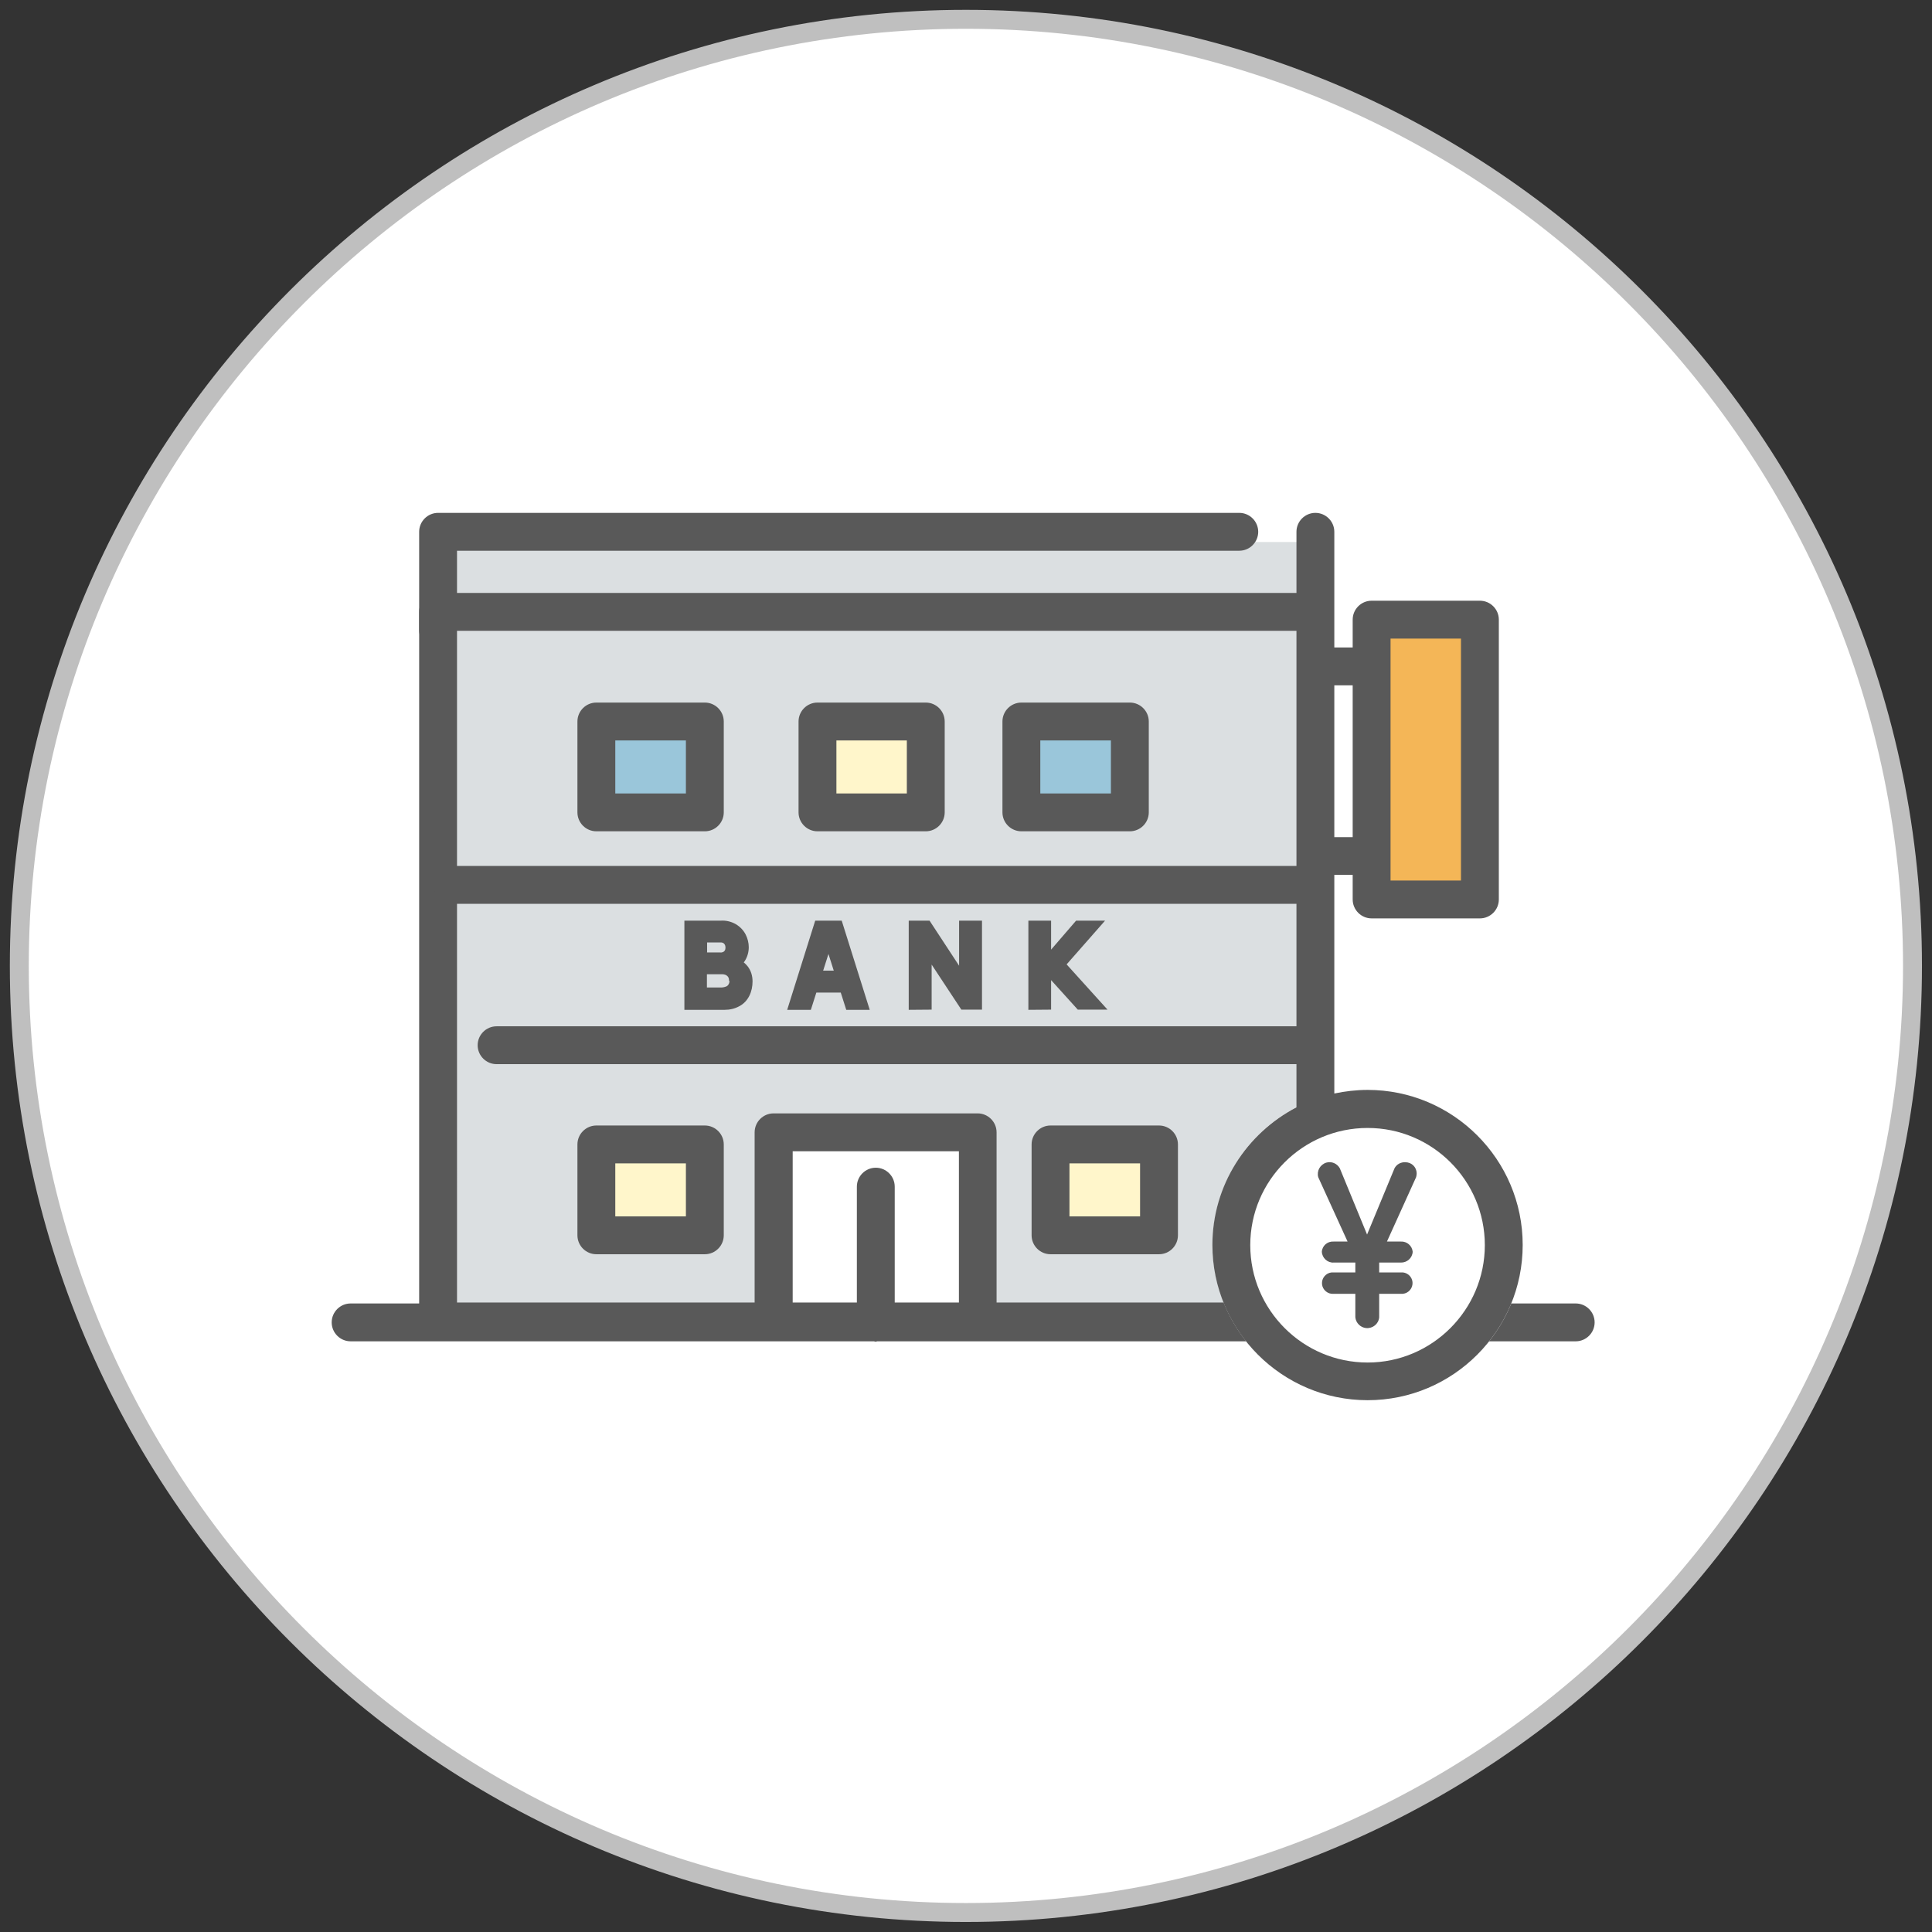 <?xml version="1.0" encoding="UTF-8"?><svg id="_イヤー_1" xmlns="http://www.w3.org/2000/svg" viewBox="0 0 102.05 102.05"><rect x="0" y="0" width="102.05" height="102.05" fill="#333333" stroke="none"/><defs><style>.cls-1{fill:#f4b657;}.cls-2{fill:#fff;}.cls-3{fill:#fff6cb;}.cls-4{fill:#bfbfbf;}.cls-5{fill:#dbdfe1;}.cls-6{fill:#9ac6da;}.cls-7{fill:#595959;}</style></defs><path id="_ス_44052" class="cls-2" d="M51.02,1.02c27.61,0,50,22.39,50,50s-22.39,50-50,50S1.02,78.64,1.02,51.02,23.41,1.02,51.02,1.02Z"/><path class="cls-4" d="M51.02,101.52C23.18,101.52,.52,78.87,.52,51.02S23.18,.52,51.02,.52s50.5,22.65,50.5,50.5-22.65,50.5-50.5,50.5ZM51.02,1.52C23.73,1.52,1.52,23.73,1.52,51.02s22.21,49.5,49.5,49.5,49.5-22.21,49.5-49.5S78.32,1.52,51.02,1.52Z"/><rect id="_方形_1910" class="cls-5" x="23.53" y="28.63" width="46.22" height="3.08"/><g><path id="_ス_16644" class="cls-5" d="M23.14,33.28v-5.19h42.32"/><path class="cls-7" d="M23.14,34.28c-.55,0-1-.45-1-1v-5.19c0-.55,.45-1,1-1h42.32c.55,0,1,.45,1,1s-.45,1-1,1H24.14v4.19c0,.55-.45,1-1,1Z"/></g><path id="_ス_16627" class="cls-5" d="M69.21,69.8H23.14V32.32h46.06"/><g><path id="_ス_16629" class="cls-3" d="M48.9,42.91v-4.8h-5.72v4.8h5.72Z"/><path class="cls-7" d="M48.9,43.91h-5.72c-.55,0-1-.45-1-1v-4.8c0-.55,.45-1,1-1h5.72c.55,0,1,.45,1,1v4.8c0,.55-.45,1-1,1Zm-4.72-2h3.72v-2.8h-3.72v2.8Z"/></g><g><path id="_ス_16649" class="cls-3" d="M37.23,65.25v-4.8h-5.72v4.8h5.72Z"/><path class="cls-7" d="M37.23,66.25h-5.73c-.55,0-1-.45-1-1v-4.8c0-.55,.45-1,1-1h5.73c.55,0,1,.45,1,1v4.8c0,.55-.45,1-1,1Zm-4.73-2h3.73v-2.8h-3.73v2.8Z"/></g><g><path id="_ス_16650" class="cls-3" d="M61.22,65.25v-4.8h-5.72v4.8h5.72Z"/><path class="cls-7" d="M61.22,66.25h-5.73c-.55,0-1-.45-1-1v-4.8c0-.55,.45-1,1-1h5.73c.55,0,1,.45,1,1v4.8c0,.55-.45,1-1,1Zm-4.73-2h3.73v-2.8h-3.73v2.8Z"/></g><g><path id="_ス_16630" class="cls-6" d="M37.23,42.91v-4.8h-5.72v4.8h5.72Z"/><path class="cls-7" d="M37.23,43.91h-5.73c-.55,0-1-.45-1-1v-4.8c0-.55,.45-1,1-1h5.73c.55,0,1,.45,1,1v4.8c0,.55-.45,1-1,1Zm-4.73-2h3.73v-2.8h-3.73v2.8Z"/></g><path id="_ス_16634" class="cls-2" d="M51.65,69.32v-9.51h-10.78v9.51"/><g><path id="_ス_16636" class="cls-6" d="M59.68,42.91v-4.8h-5.72v4.8h5.72Z"/><path class="cls-7" d="M59.68,43.91h-5.73c-.55,0-1-.45-1-1v-4.8c0-.55,.45-1,1-1h5.73c.55,0,1,.45,1,1v4.8c0,.55-.45,1-1,1Zm-4.73-2h3.73v-2.8h-3.73v2.8Z"/></g><path id="_ス_16652" class="cls-1" d="M78.17,47.51v-14.78h-5.72v14.78h5.72Z"/><path class="cls-7" d="M83.23,68.85h-13.78c-.08-.02-.16-.05-.25-.05h-16.56v-8.99c0-.55-.45-1-1-1h-10.78c-.55,0-1,.45-1,1v8.99h-15.72V33.32h45.06c.55,0,1-.45,1-1s-.45-1-1-1H23.14c-.55,0-1,.45-1,1v36.53h-3.62c-.55,0-1,.45-1,1s.45,1,1,1h27.65s.05,.02,.08,.02,.05-.01,.08-.02h36.9c.55,0,1-.45,1-1s-.45-1-1-1Zm-32.58-.05h-3.39v-6.12c0-.55-.45-1-1-1s-1,.45-1,1v6.12h-3.39v-7.99h8.78v7.99Z"/><g><path class="cls-7" d="M39.29,50.83s.04-.05,.05-.07c.14-.22,.21-.47,.21-.73,0-.23-.06-.46-.16-.66-.11-.22-.29-.41-.5-.54-.25-.15-.54-.22-.82-.2h-1.92v4.71h2.13c.27,0,.53-.06,.77-.19,.23-.12,.41-.31,.53-.55,.12-.24,.17-.5,.17-.76,0-.29-.08-.57-.26-.8-.06-.07-.12-.14-.2-.2Zm-1.94-.53v-.52h.71c.08,0,.15,.02,.19,.07,.05,.05,.07,.12,.07,.21,0,.05-.01,.1-.03,.14-.02,.03-.05,.06-.08,.08-.05,.02-.1,.04-.17,.03h-.7Zm1.18,1.51c0,.07-.01,.13-.05,.19-.03,.05-.07,.09-.13,.11-.07,.03-.13,.04-.22,.05h-.79v-.7h.81c.07,0,.15,.02,.21,.05,.05,.03,.09,.07,.11,.11,.03,.05,.04,.12,.04,.19Z"/><path class="cls-7" d="M43.06,48.63l-1.48,4.71h1.25l.29-.91h1.29l.29,.91h1.24l-1.48-4.71h-1.4Zm.42,2.64l.28-.88,.28,.88h-.56Z"/><polygon class="cls-7" points="56.34 50.94 58.37 48.63 56.84 48.63 55.52 50.16 55.52 48.63 54.32 48.63 54.32 53.34 55.52 53.33 55.52 51.77 56.93 53.33 58.5 53.33 56.34 50.94"/><polygon class="cls-7" points="50.66 51.01 49.1 48.63 48 48.63 48 53.34 49.21 53.33 49.21 50.95 50.78 53.33 51.87 53.33 51.87 48.63 50.66 48.63 50.66 51.01"/></g><circle class="cls-2" cx="72.24" cy="65.76" r="8.19"/><path id="_ス_1480" class="cls-7" d="M74.8,62.18l-1.54,3.4h.73c.32-.02,.6,.22,.63,.54h0c-.02,.33-.3,.58-.63,.57h-1.14v.52h1.14c.31-.03,.59,.2,.62,.51s-.2,.59-.51,.62c-.04,0-.07,0-.11,0h-1.14v1.24c-.03,.35-.34,.6-.69,.57-.3-.03-.54-.27-.57-.57v-1.24h-1.14c-.31,.03-.59-.2-.62-.51s.2-.59,.51-.62c.04,0,.07,0,.11,0h1.14v-.52h-1.14c-.33,.02-.61-.24-.63-.57,.02-.32,.3-.56,.62-.54h.74l-1.55-3.4c-.09-.33,.1-.67,.43-.77,.28-.08,.57,.05,.71,.3l1.44,3.5,1.45-3.5c.11-.21,.33-.33,.57-.32,.33,0,.59,.25,.6,.58,0,.07-.01,.14-.03,.21Z"/><path class="cls-7" d="M72.24,57.57c-.6,0-1.19,.07-1.76,.19v-11.55h.97v1.3c0,.55,.45,1,1,1h5.72c.55,0,1-.45,1-1v-14.78c0-.55-.45-1-1-1h-5.72c-.55,0-1,.45-1,1v1.47h-.97v-6.11c0-.55-.45-1-1-1s-1,.45-1,1v17.65H23.91c-.55,0-1,.45-1,1s.45,1,1,1h44.57v6.47H26.23c-.55,0-1,.45-1,1s.45,1,1,1h42.25v2.28c-2.63,1.37-4.44,4.11-4.44,7.27,0,4.52,3.68,8.2,8.2,8.2s8.19-3.68,8.19-8.2-3.68-8.19-8.19-8.19Zm1.21-23.84h3.72v12.78h-3.72v-12.78Zm-2.97,2.47h.97v8.02h-.97v-8.02Zm1.76,35.77c-3.42,0-6.2-2.78-6.2-6.2s2.78-6.19,6.2-6.19,6.19,2.78,6.19,6.19-2.78,6.2-6.19,6.2Z"/></svg>